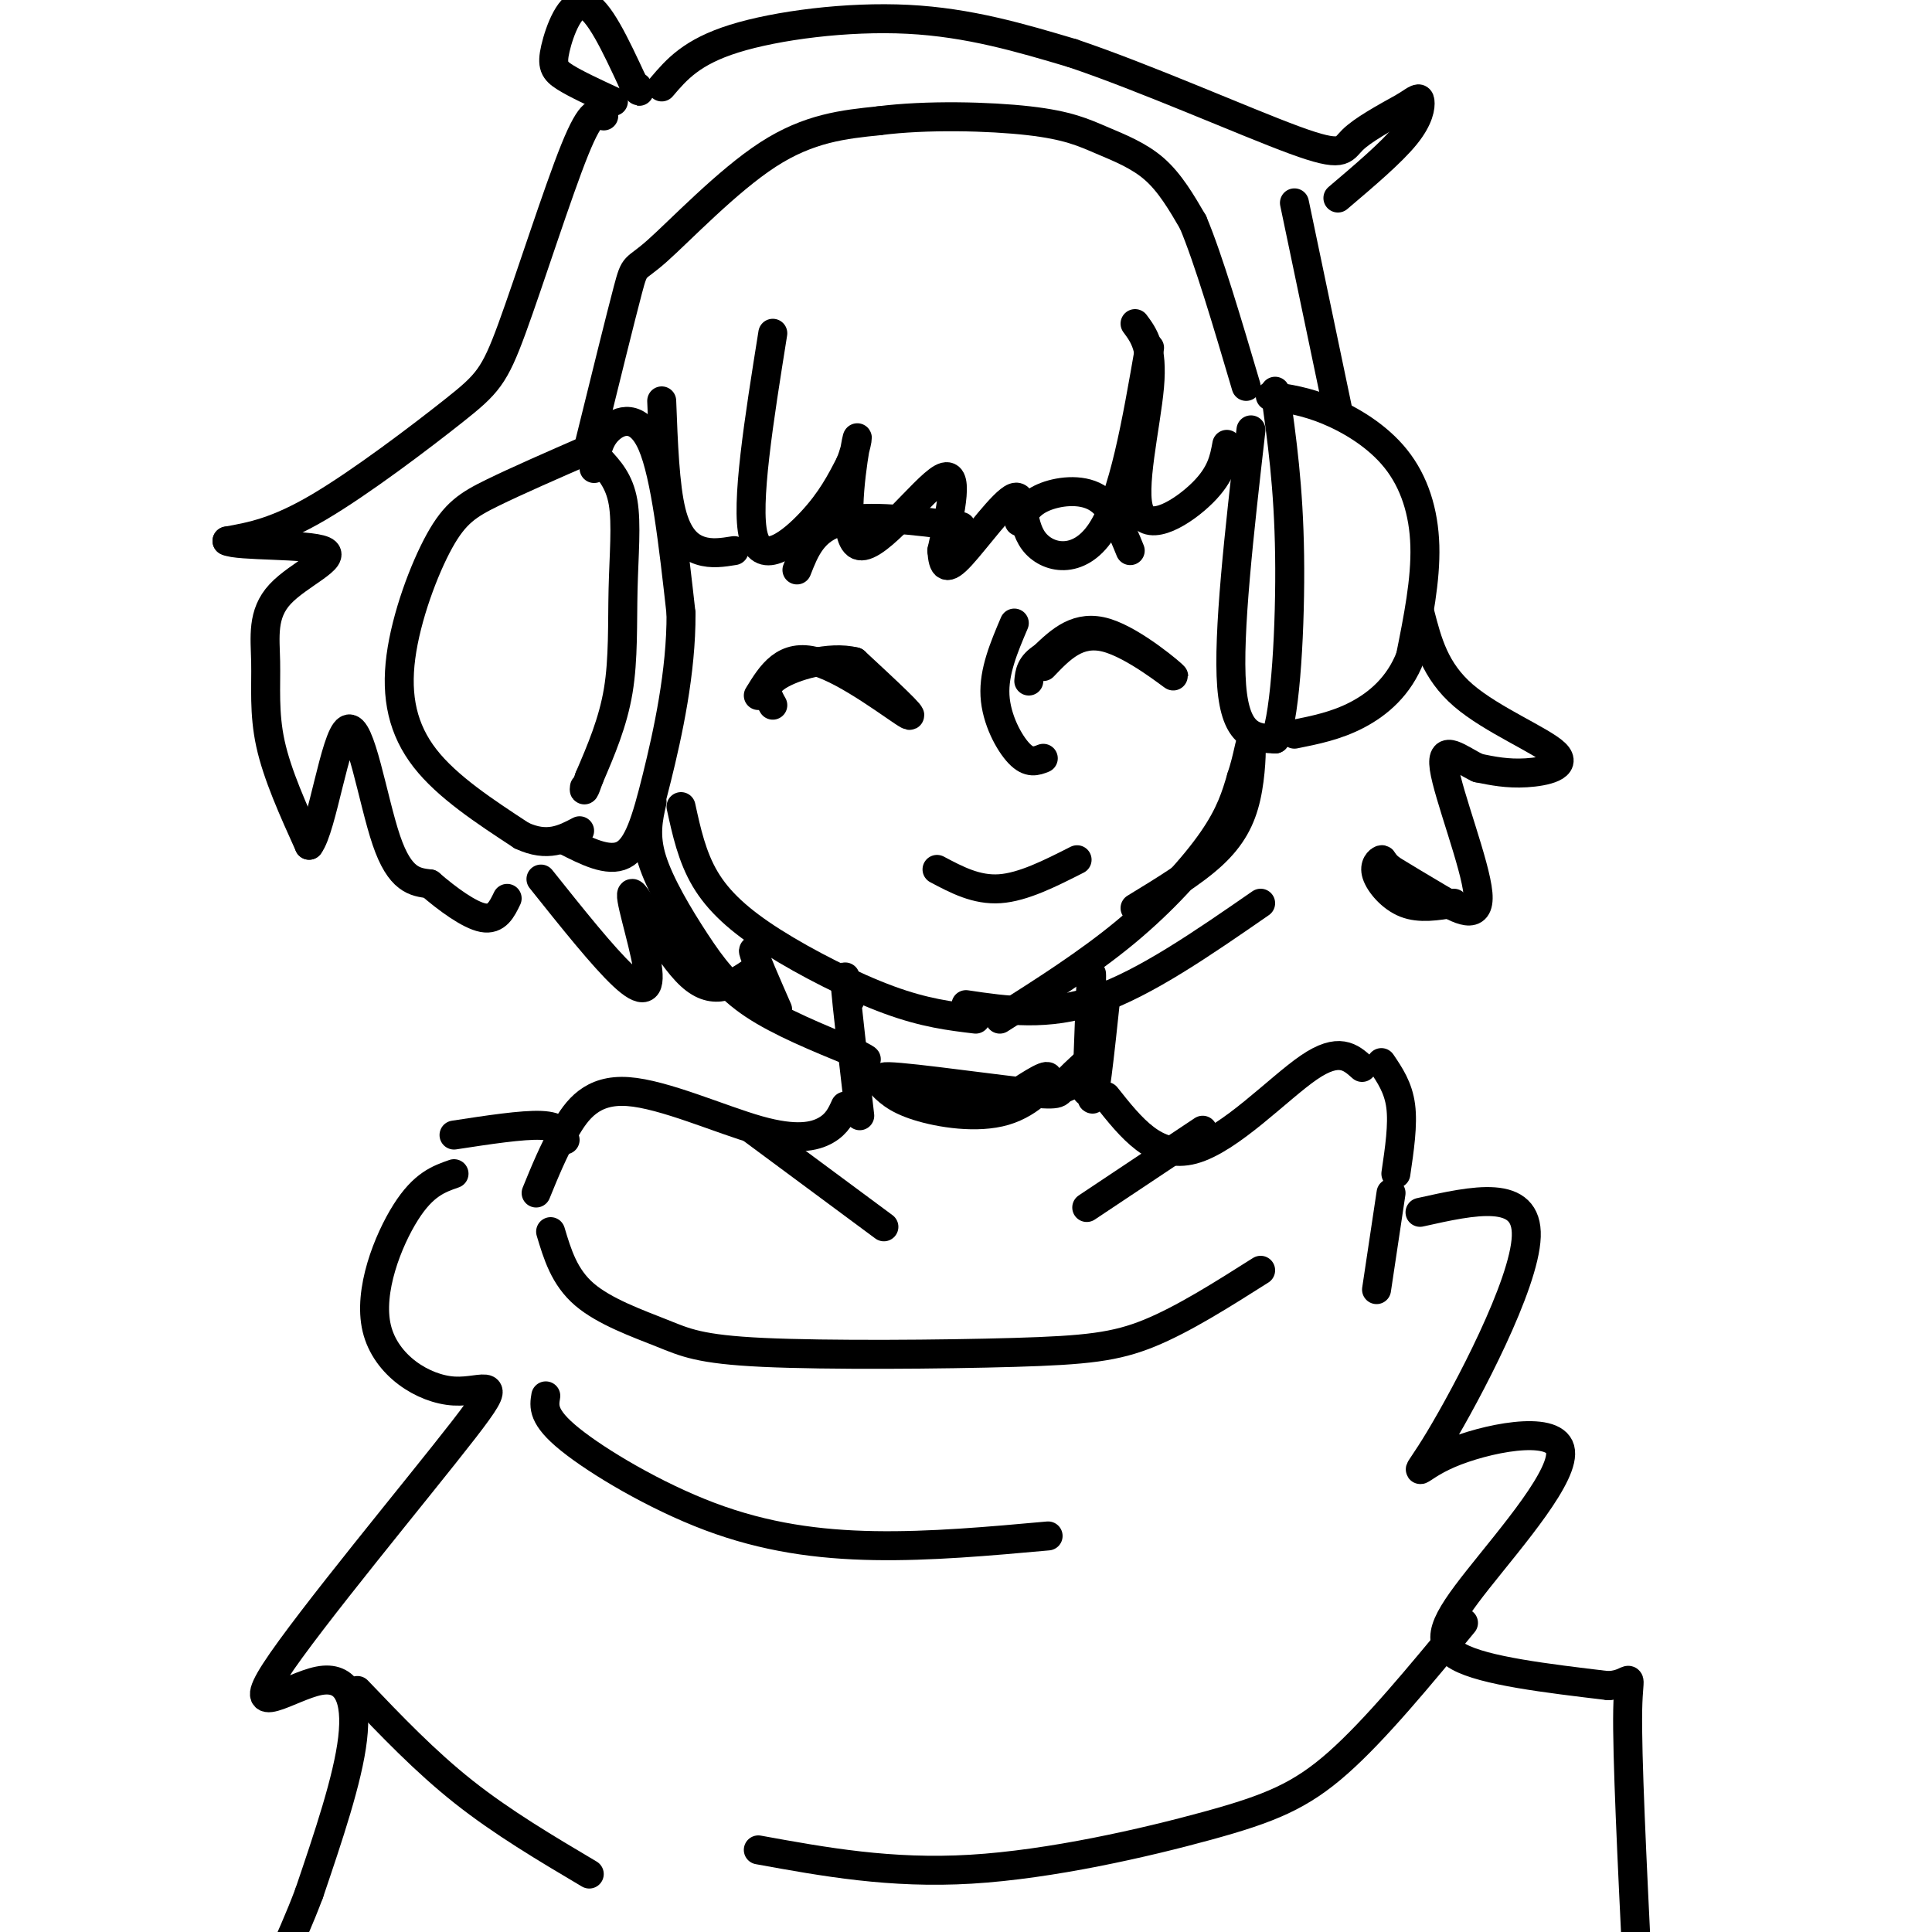 <svg viewBox='0 0 400 400' version='1.1' xmlns='http://www.w3.org/2000/svg' xmlns:xlink='http://www.w3.org/1999/xlink'><g fill='none' stroke='#000000' stroke-width='6' stroke-linecap='round' stroke-linejoin='round'><path d='M122,93c-7.458,3.257 -14.915,6.514 -20,9c-5.085,2.486 -7.796,4.203 -11,10c-3.204,5.797 -6.901,15.676 -8,24c-1.099,8.324 0.400,15.093 5,21c4.600,5.907 12.300,10.954 20,16'/><path d='M108,173c5.333,2.500 8.667,0.750 12,-1'/><path d='M124,95c2.119,2.286 4.238,4.571 5,9c0.762,4.429 0.167,11.000 0,18c-0.167,7.000 0.095,14.429 -1,21c-1.095,6.571 -3.548,12.286 -6,18'/><path d='M122,161c-1.167,3.333 -1.083,2.667 -1,2'/><path d='M123,97c0.400,-2.933 0.800,-5.867 3,-8c2.200,-2.133 6.200,-3.467 9,3c2.800,6.467 4.400,20.733 6,35'/><path d='M141,127c0.071,12.119 -2.750,24.917 -5,34c-2.250,9.083 -3.929,14.452 -7,16c-3.071,1.548 -7.536,-0.726 -12,-3'/><path d='M122,92c3.250,-13.173 6.500,-26.345 8,-32c1.500,-5.655 1.250,-3.792 6,-8c4.750,-4.208 14.500,-14.488 23,-20c8.500,-5.512 15.750,-6.256 23,-7'/><path d='M182,25c9.820,-1.265 22.869,-0.927 31,0c8.131,0.927 11.343,2.442 15,4c3.657,1.558 7.759,3.159 11,6c3.241,2.841 5.620,6.920 8,11'/><path d='M247,46c3.167,7.500 7.083,20.750 11,34'/><path d='M259,89c-2.417,21.167 -4.833,42.333 -4,53c0.833,10.667 4.917,10.833 9,11'/><path d='M264,153c2.200,-5.222 3.200,-23.778 3,-38c-0.200,-14.222 -1.600,-24.111 -3,-34'/><path d='M263,82c3.685,0.536 7.369,1.071 12,3c4.631,1.929 10.208,5.250 14,10c3.792,4.750 5.798,10.929 6,18c0.202,7.071 -1.399,15.036 -3,23'/><path d='M292,136c-2.333,6.067 -6.667,9.733 -11,12c-4.333,2.267 -8.667,3.133 -13,4'/><path d='M160,69c-2.844,17.800 -5.689,35.600 -4,42c1.689,6.400 7.911,1.400 12,-3c4.089,-4.400 6.044,-8.200 8,-12'/><path d='M176,96c1.675,-4.019 1.861,-8.067 1,-3c-0.861,5.067 -2.770,19.249 1,20c3.770,0.751 13.220,-11.928 17,-14c3.780,-2.072 1.890,6.464 0,15'/><path d='M195,114c0.252,3.397 0.882,4.391 4,1c3.118,-3.391 8.722,-11.167 11,-12c2.278,-0.833 1.229,5.276 4,9c2.771,3.724 9.363,5.064 14,-2c4.637,-7.064 7.318,-22.532 10,-38'/><path d='M235,67c1.851,2.494 3.702,4.988 3,13c-0.702,8.012 -3.958,21.542 -2,26c1.958,4.458 9.131,-0.155 13,-4c3.869,-3.845 4.435,-6.923 5,-10'/><path d='M137,83c0.333,8.822 0.667,17.644 2,23c1.333,5.356 3.667,7.244 6,8c2.333,0.756 4.667,0.378 7,0'/><path d='M125,24c-1.234,-0.864 -2.469,-1.729 -6,7c-3.531,8.729 -9.359,27.051 -13,37c-3.641,9.949 -5.096,11.525 -12,17c-6.904,5.475 -19.258,14.850 -28,20c-8.742,5.150 -13.871,6.075 -19,7'/><path d='M47,112c2.091,1.162 16.817,0.568 20,2c3.183,1.432 -5.178,4.889 -9,9c-3.822,4.111 -3.106,8.876 -3,14c0.106,5.124 -0.398,10.607 1,17c1.398,6.393 4.699,13.697 8,21'/><path d='M64,175c2.679,-3.440 5.375,-22.542 8,-24c2.625,-1.458 5.179,14.726 8,23c2.821,8.274 5.911,8.637 9,9'/><path d='M89,183c3.622,3.133 8.178,6.467 11,7c2.822,0.533 3.911,-1.733 5,-4'/><path d='M137,18c3.089,-3.622 6.178,-7.244 15,-10c8.822,-2.756 23.378,-4.644 36,-4c12.622,0.644 23.311,3.822 34,7'/><path d='M222,11c15.083,5.071 35.792,14.250 46,18c10.208,3.750 9.917,2.071 12,0c2.083,-2.071 6.542,-4.536 11,-7'/><path d='M291,22c2.393,-1.571 2.875,-2.000 3,-1c0.125,1.000 -0.107,3.429 -3,7c-2.893,3.571 -8.446,8.286 -14,13'/><path d='M268,42c0.000,0.000 9.000,43.000 9,43'/><path d='M294,127c1.536,5.952 3.071,11.905 9,17c5.929,5.095 16.250,9.333 19,12c2.750,2.667 -2.071,3.762 -6,4c-3.929,0.238 -6.964,-0.381 -10,-1'/><path d='M306,159c-3.652,-1.695 -7.783,-5.434 -7,0c0.783,5.434 6.480,20.040 7,26c0.520,5.960 -4.137,3.274 -8,1c-3.863,-2.274 -6.931,-4.137 -10,-6'/><path d='M288,180c-1.876,-1.467 -1.565,-2.136 -2,-2c-0.435,0.136 -1.617,1.075 -1,3c0.617,1.925 3.033,4.836 6,6c2.967,1.164 6.483,0.582 10,0'/><path d='M135,166c-0.786,3.476 -1.571,6.952 0,12c1.571,5.048 5.500,11.667 9,17c3.500,5.333 6.571,9.381 12,13c5.429,3.619 13.214,6.810 21,10'/><path d='M177,218c3.667,1.833 2.333,1.417 1,1'/><path d='M141,167c1.137,5.202 2.274,10.405 5,15c2.726,4.595 7.042,8.583 14,13c6.958,4.417 16.560,9.262 24,12c7.440,2.738 12.720,3.369 18,4'/><path d='M200,208c8.417,1.250 16.833,2.500 27,-1c10.167,-3.500 22.083,-11.750 34,-20'/><path d='M207,211c9.111,-5.778 18.222,-11.556 26,-18c7.778,-6.444 14.222,-13.556 18,-19c3.778,-5.444 4.889,-9.222 6,-13'/><path d='M257,161c1.381,-4.107 1.834,-7.874 2,-7c0.166,0.874 0.045,6.389 -1,11c-1.045,4.611 -3.013,8.317 -7,12c-3.987,3.683 -9.994,7.341 -16,11'/><path d='M216,138c3.571,-3.738 7.143,-7.476 13,-6c5.857,1.476 14.000,8.167 14,8c0.000,-0.167 -8.143,-7.190 -14,-9c-5.857,-1.810 -9.429,1.595 -13,5'/><path d='M216,136c-2.667,1.667 -2.833,3.333 -3,5'/><path d='M157,144c2.711,-4.422 5.422,-8.844 12,-7c6.578,1.844 17.022,9.956 19,11c1.978,1.044 -4.511,-4.978 -11,-11'/><path d='M177,137c-5.222,-1.311 -12.778,0.911 -16,3c-3.222,2.089 -2.111,4.044 -1,6'/><path d='M211,108c1.044,-1.867 2.089,-3.733 5,-5c2.911,-1.267 7.689,-1.933 11,0c3.311,1.933 5.156,6.467 7,11'/><path d='M165,118c1.667,-4.250 3.333,-8.500 9,-10c5.667,-1.500 15.333,-0.250 25,1'/><path d='M194,180c4.083,2.167 8.167,4.333 13,4c4.833,-0.333 10.417,-3.167 16,-6'/><path d='M176,207c-0.667,-3.500 -1.333,-7.000 -1,-3c0.333,4.000 1.667,15.500 3,27'/><path d='M229,206c-1.289,12.178 -2.578,24.356 -3,21c-0.422,-3.356 0.022,-22.244 0,-25c-0.022,-2.756 -0.511,10.622 -1,24'/><path d='M229,227c5.178,6.533 10.356,13.067 18,11c7.644,-2.067 17.756,-12.733 24,-17c6.244,-4.267 8.622,-2.133 11,0'/><path d='M175,229c-0.829,1.828 -1.659,3.656 -4,5c-2.341,1.344 -6.195,2.206 -14,0c-7.805,-2.206 -19.563,-7.478 -27,-8c-7.437,-0.522 -10.553,3.708 -13,8c-2.447,4.292 -4.223,8.646 -6,13'/><path d='M114,255c1.412,4.707 2.823,9.414 7,13c4.177,3.586 11.119,6.052 16,8c4.881,1.948 7.700,3.378 21,4c13.300,0.622 37.081,0.437 52,0c14.919,-0.437 20.977,-1.125 28,-4c7.023,-2.875 15.012,-7.938 23,-13'/><path d='M288,247c0.000,0.000 -3.000,20.000 -3,20'/><path d='M94,243c-3.167,1.101 -6.333,2.203 -10,8c-3.667,5.797 -7.834,16.291 -6,24c1.834,7.709 9.668,12.633 16,13c6.332,0.367 11.161,-3.824 2,8c-9.161,11.824 -32.311,39.664 -39,50c-6.689,10.336 3.084,3.167 9,2c5.916,-1.167 7.976,3.666 7,12c-0.976,8.334 -4.988,20.167 -9,32'/><path d='M64,392c-3.844,10.267 -8.956,19.933 -11,26c-2.044,6.067 -1.022,8.533 0,11'/><path d='M294,251c11.179,-2.494 22.359,-4.988 22,5c-0.359,9.988 -12.255,32.456 -18,42c-5.745,9.544 -5.338,6.162 2,3c7.338,-3.162 21.606,-6.105 23,-1c1.394,5.105 -10.086,18.259 -17,27c-6.914,8.741 -9.261,13.069 -4,16c5.261,2.931 18.131,4.466 31,6'/><path d='M333,349c5.622,-0.356 4.178,-4.244 4,5c-0.178,9.244 0.911,31.622 2,54'/><path d='M113,289c-0.369,2.185 -0.738,4.369 5,9c5.738,4.631 17.583,11.708 29,16c11.417,4.292 22.405,5.798 34,6c11.595,0.202 23.798,-0.899 36,-2'/><path d='M156,234c0.000,0.000 27.000,20.000 27,20'/><path d='M249,234c0.000,0.000 -24.000,16.000 -24,16'/><path d='M182,224c1.667,1.762 3.333,3.524 8,5c4.667,1.476 12.333,2.667 18,1c5.667,-1.667 9.333,-6.190 9,-7c-0.333,-0.810 -4.667,2.095 -9,5'/><path d='M208,228c-8.627,-0.537 -25.694,-4.381 -25,-5c0.694,-0.619 19.148,1.987 28,3c8.852,1.013 8.100,0.432 9,-1c0.900,-1.432 3.450,-3.716 6,-6'/><path d='M226,219c0.533,0.711 -1.133,5.489 -8,7c-6.867,1.511 -18.933,-0.244 -31,-2'/><path d='M210,129c-2.133,5.022 -4.267,10.044 -4,15c0.267,4.956 2.933,9.844 5,12c2.067,2.156 3.533,1.578 5,1'/><path d='M112,182c6.453,8.088 12.906,16.175 17,20c4.094,3.825 5.829,3.386 5,-2c-0.829,-5.386 -4.223,-15.719 -3,-15c1.223,0.719 7.064,12.491 12,17c4.936,4.509 8.968,1.754 13,-1'/><path d='M156,201c1.800,-1.578 -0.200,-5.022 0,-4c0.200,1.022 2.600,6.511 5,12'/><path d='M127,21c-3.881,-1.798 -7.762,-3.595 -10,-5c-2.238,-1.405 -2.833,-2.417 -2,-6c0.833,-3.583 3.095,-9.738 6,-9c2.905,0.738 6.452,8.369 10,16'/><path d='M131,17c1.833,2.833 1.417,1.917 1,1'/><path d='M286,220c1.750,2.583 3.500,5.167 4,9c0.500,3.833 -0.250,8.917 -1,14'/><path d='M94,235c7.083,-1.083 14.167,-2.167 18,-2c3.833,0.167 4.417,1.583 5,3'/><path d='M74,350c7.000,7.333 14.000,14.667 22,21c8.000,6.333 17.000,11.667 26,17'/><path d='M303,336c-9.131,11.077 -18.262,22.155 -26,29c-7.738,6.845 -14.083,9.458 -27,13c-12.917,3.542 -32.405,8.012 -49,9c-16.595,0.988 -30.298,-1.506 -44,-4'/></g>
</svg>
